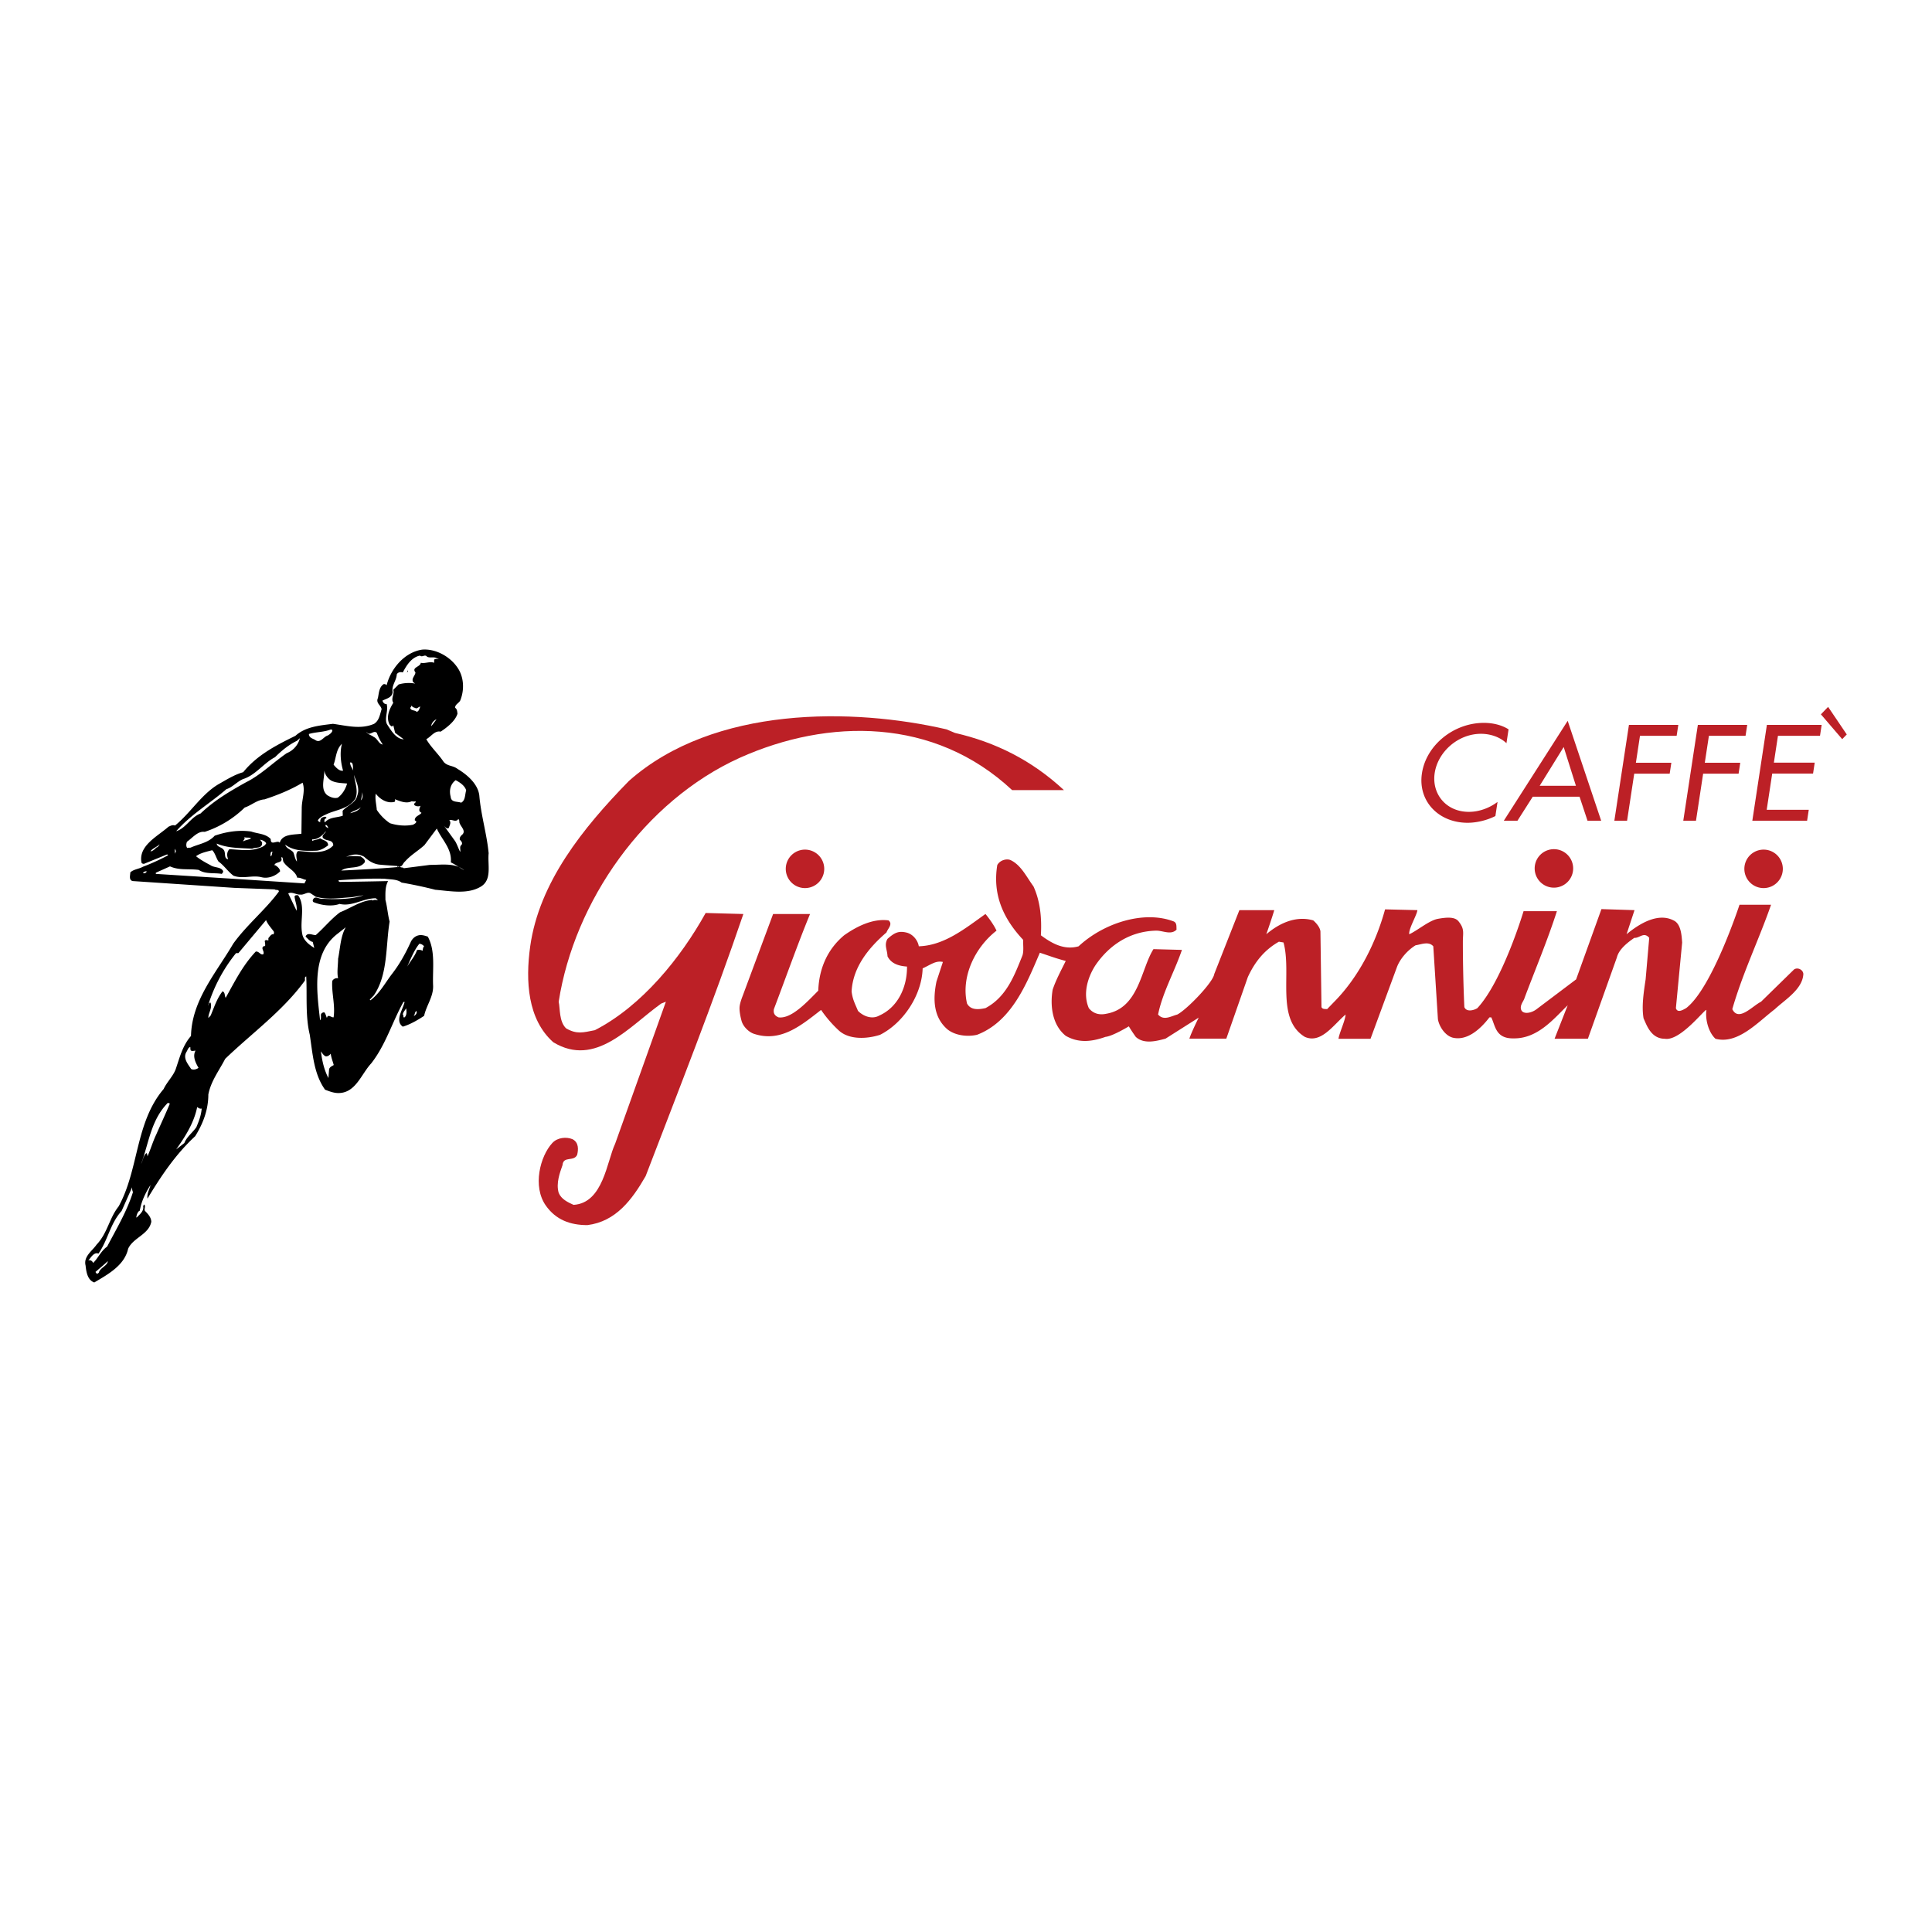 <svg xmlns="http://www.w3.org/2000/svg" width="2500" height="2500" viewBox="0 0 192.756 192.756"><g fill-rule="evenodd" clip-rule="evenodd"><path fill="#fff" d="M0 0h192.756v192.756H0V0z"/><path d="M45.611 66.559c.682.949.749 2.263.3 3.345-.134.249-.533.399-.499.715.199.133.199.367.232.583-.217.732-1.048 1.381-1.681 1.796-.599-.133-.948.5-1.431.75.45.798 1.231 1.498 1.73 2.263.382.449.932.349 1.381.699.948.565 2.046 1.497 2.179 2.662.167 1.98.749 3.827.931 5.756-.116 1.165.351 2.613-.748 3.311-1.314.815-3.028.466-4.576.333a42.867 42.867 0 0 0-3.36-.716c-.466-.349-1.065-.299-1.681-.383-1.414-.049-3.26.051-4.575.15-.05.017-.05.099 0 .116l.083.05a522.84 522.84 0 0 0 4.825-.083c-.316.565-.266 1.265-.266 1.88.183.699.232 1.464.416 2.163-.399 2.43-.15 5.308-1.582 7.371l-.398.416.066.066c.949-.715 1.481-1.764 2.164-2.646.749-.965 1.348-2.047 1.847-3.145.133-.316.416-.599.748-.682.35-.1.699.034.965.117.799 1.464.45 3.294.532 4.941.017 1.081-.682 1.946-.898 2.962-.649.432-1.398.864-2.129 1.08-.815-.581 0-1.68.182-2.462h-.117c-1.13 2.014-1.747 4.243-3.211 6.123-1.015 1.082-1.563 3.012-3.344 2.962-.465-.017-.865-.184-1.264-.333-1.132-1.581-1.231-3.577-1.531-5.507-.448-1.863-.249-3.894-.349-5.791-.25.067-.034.366-.183.482-2.196 2.995-5.257 5.191-7.902 7.737-.6 1.165-1.431 2.229-1.681 3.561 0 1.53-.533 2.912-1.314 4.159-1.98 1.831-3.444 4.043-4.758 6.224-.067-.516.2-.899.3-1.349-.433.666-.866 1.514-1.032 2.38-.049.033-.016.116-.016.166-.217.066-.334.416-.367.666l.033.032c.317-.332.749-.648.649-1.147l.1-.166c.2.183-.033.432.083.648.316.316.616.649.632 1.081-.25 1.282-1.813 1.581-2.313 2.696-.365 1.664-2.029 2.562-3.377 3.361-.665-.233-.799-1.032-.865-1.682-.233-.915.666-1.464 1.098-2.096 1.082-1.131 1.264-2.646 2.197-3.811 2.029-3.678 1.646-8.369 4.492-11.713.315-.683.932-1.265 1.198-1.964.399-1.165.682-2.362 1.53-3.328.083-3.577 2.497-6.271 4.21-9.2 1.331-1.863 3.227-3.395 4.558-5.208-.016-.25-.299-.1-.415-.216l-4.01-.15-10.183-.682c-.382-.13-.216-.579-.216-.862.333-.316.848-.333 1.264-.566a21.355 21.355 0 0 0 2.513-1.147l-.1-.084-2.329.949c-.101-.033-.2-.017-.233-.15-.316-1.68 1.63-2.612 2.695-3.561.2-.083.416-.216.649-.116 1.531-1.231 2.629-3.112 4.343-4.126.799-.45 1.581-.949 2.462-1.198 1.398-1.73 3.344-2.712 5.208-3.627 1.031-.932 2.446-1.031 3.744-1.198 1.364.183 2.761.583 4.109 0 .516-.333.583-.949.749-1.464-.084-.416-.6-.599-.367-1.114.101-.5.116-1.082.566-1.381.133-.017.232.017.3.116.416-1.663 1.796-3.311 3.561-3.561 1.298-.1 2.712.649 3.477 1.747zm-2.995-1.032c.316.15.699-.033.965.15l.2.067c-.083.033-.367-.067-.466.083v.3c-.449-.167-.881.1-1.332 0-.049.433-.948.433-.532.965-.032.333-.433.599-.232.964l.2.15c-.45-.1-1.115-.083-1.647.083l-.533.533c.133.448-.266.865 0 1.297-.399.649-.749 1.431-.366 2.18.1.083.216.283.332.099l.034-.033.182.749.866.649c-.782-.034-1.264-.882-1.68-1.514-.283-.599.166-1.348-.034-2.014-.233.034-.349-.149-.416-.332.333-.184.998-.3 1.015-.866-.117-.666.383-1.115.416-1.764.116-.216.399-.249.6-.182.365-.699.864-1.515 1.713-1.681.233.217.482-.182.715.117zm-1.913 1.381c0 .082-.067.149-.083.216l.016-.216h.067zm.749 3.743c.184.083.3-.149.483-.149-.101.183-.118.466-.367.516-.182-.199-.598-.083-.632-.399l.15-.233c.034.199.266.199.366.265zm2.097 1.116c-.15.199-.333.449-.517.683-.016-.267.251-.584.517-.683zm-10.4 1.047c.067.233-.282.466-.449.566-.416.116-.715.765-1.198.482-.25-.183-.682-.216-.682-.632.731-.216 1.447-.166 2.179-.449l.15.033zm4.443.3c.15.399.333.799.599 1.165-.399-.033-.516-.583-.899-.75-.233-.182-.516-.232-.715-.448l.017-.033c.3.449.665-.25.998.066zm-8.984 2.03c-1.398.965-2.597 2.18-4.077 2.911-1.581.883-3.127 1.781-4.525 3.112-.966.35-1.464 1.481-2.429 1.764 1.48-1.681 3.36-2.762 5.008-4.193.599-.182 1.082-.765 1.68-1.015 1.231-.383 2.03-1.581 3.177-2.18.649-.649 1.382-1.247 2.181-1.63l.299-.266a2.201 2.201 0 0 1-1.314 1.497zm5.622 1.747c-.366.067-.698-.299-.948-.599.267-.699.233-1.514.832-2.08-.216.832-.133 1.831.116 2.679zm1.017 0c-.117-.266-.317-.499-.317-.815.366-.067.249.515.317.815zm-2.214.982c.466.25 1.049.25 1.597.3-.15.532-.465 1.081-.932 1.414-.399.1-.749-.066-1.048-.249-.732-.616-.25-1.681-.3-2.48.067.398.317.782.683 1.015zm2.613 1.497c-.167.766-.982.964-1.464 1.53l.017.482c-.584.218-1.299.118-1.765.65-.084 0-.084-.183-.034-.3.05-.066.216-.083.15-.2-.116-.1-.3 0-.449.05a.533.533 0 0 0-.149.449c-.083-.033-.233-.083-.233-.2.233-.365.699-.516 1.082-.699.932-.366 2.047-.499 2.663-1.464.299-.782-.05-1.597-.15-2.362.198.65.614 1.315.332 2.064zm10.864-.516c-.133.433-.066.999-.499 1.231-.416-.149-.999 0-1.048-.598-.167-.616-.034-1.248.499-1.647.416.215.914.548 1.048 1.014zm-16.406 1.797l-.032 2.529c-.749.116-1.897 0-2.163.898-.233-.316-.915.365-.898-.366-.517-.549-1.282-.516-1.947-.749-1.264-.184-2.529.032-3.643.416-.649.715-1.548.814-2.347 1.165-.1.065-.266 0-.382.065-.15-.149-.117-.448-.034-.631.566-.399 1.082-1.082 1.764-.982a10.343 10.343 0 0 0 3.993-2.428c.699-.234 1.232-.766 1.98-.815 1.314-.433 2.596-.948 3.794-1.664.298.798-.085 1.681-.085 2.562zm5.89-.798c.051-.15.15-.516.15-.815.05.265.083.614-.15.815zm3.362.149c.099-.05.065-.2.033-.266.516.199 1.165.482 1.697.199.116.05.266.017.399.033.016.133-.233.167-.15.333.133.166.399.166.6.117l.032-.034c-.049.133-.282.516.017.666l.067.05c-.167.25-.699.333-.666.749.066.034.1.083.15.1 0 .183-.2.25-.316.333-.799.166-1.647.066-2.313-.15a4.788 4.788 0 0 1-1.314-1.331c-.034-.533-.2-1.099-.1-1.614.448.583 1.165.998 1.864.815zm-3.362.533c-.232.382-.682.499-1.064.599.333-.267.749-.3 1.064-.599zm9.834 1.497c.084.415.699.832.3 1.231-.167.133-.3.316-.25.516.116.117.333.333.15.532-.217.167-.05.483-.116.682-.167-.299-.3-.731-.499-1.064l-1.082-1.497c.033 0 .233.333.449.166.067-.233.266-.532.05-.766.216-.133.648.25.882-.1.116.018.116.183.116.3zm-13.062.599c-.049-.033-.382-.15-.266-.332.167.032.2.216.266.332zm12.213 3.411c.466.217.882.533 1.332.783-.932-.766-2.213-.533-3.428-.533l-2.595.333c-.1-.133-.333-.017-.366-.184.233 0 .283-.332.482-.482.583-.666 1.314-1.065 1.946-1.647l1.231-1.646c.483 1.097 1.532 2.012 1.398 3.376zm-12.778-2.48c.283.417 1.032.133 1.048.782-.866.965-2.396.616-3.511.566-.3.266-.116.699-.116 1.048-.2-.25-.233-.632-.366-.932-.25-.283-.699-.366-.798-.749.865.649 1.997.632 3.078.599.432-.017.848-.267 1.198-.532.017-.482-.533-.499-.798-.715-.217.166-.533.133-.75.266-.066-.033-.033-.1-.033-.149.565.017 1.015-.382 1.347-.815 0 .199-.399.348-.299.631zm-7.155.068c-.149.149-.549.166-.782.315-.033-.1.299-.3.05-.449.217.134.517.017.732.134zm1.515.498c-.167.366-.632.449-.982.566-.848.233-1.813.066-2.694.033-.267.283-.267.666-.118.999-.465-.05-.216-.665-.448-.932-.2-.299-.649-.249-.699-.632 1.132.482 2.33.432 3.543.516.35-.183 1.049.033.982-.633l-.199-.266c.199.033.465.117.615.349zm-10.948.417c-.166.182-.366.366-.599.399.133-.267.632-.433.898-.699 0 .083-.266.365-.299.3zm1.846.632l-.033-.499.132.233-.099.266zm4.343.781c.566.399.932.999 1.497 1.414.948.35 1.863-.083 2.796.15.649.167 1.397-.117 1.847-.582 0-.266-.266-.483-.482-.616h-.083c.083-.399.897-.166.682-.748l.066-.067c.167.133.05.416.217.566.382.549 1.147.832 1.314 1.497.349-.033.599.184.898.216l-.183.35-5.873-.383-8.951-.565v-.117l1.414-.633c.932.417 1.847.217 2.862.351.682.448 1.547.266 2.312.399.05-.1.167-.167.116-.3-.233-.416-.865-.299-1.247-.566-.499-.266-1.016-.549-1.447-.898.482-.349 1.064-.45 1.613-.599.299.282.383.766.632 1.131zm5.391-.981c-.083.15-.017.367-.199.466 0-.183-.051-.499.199-.466zm10.599 1.281c.632.066 1.314.1 1.864.15.017.032-.034.1.033.116.05-.017.017-.084.033-.116l.084.116.066-.116v.083c-1.847.167-4.043.283-5.823.366.698-.499 1.78-.066 2.345-.831.083-.283-.25-.45-.416-.583-.482-.017-1.048-.083-1.481.066.65-.282 1.182-.382 1.831-.032.432.399.898.698 1.464.781zm-23.177.666c.049.083-.083.15-.15.199h-.183c0-.15.2-.183.333-.199zm16.887 2.546c1.215.332 2.379.116 3.577.049l1.198-.2c-1.231.434-2.728.417-4.143.349-.3.05-.682-.332-.898.067-.05.099-.05.182.034.266.782.332 1.863.466 2.611.183 1.249.3 2.33-.565 3.611-.565.066.049.116.134.183.149v.05c-.183-.033-.333-.065-.499.034l-.066-.067c-1.181.117-2.113.815-3.177 1.231-.883.649-1.598 1.548-2.43 2.279-.316.017-.849-.316-1.016.15.233.216.433.482.716.532l.15.599c-.516-.316-1.098-.782-1.198-1.397-.267-1.314.349-2.762-.416-3.86-.133 0-.283-.033-.35.117.033.482.283.932.199 1.431l-.831-1.73c.398-.199.799.149 1.197.116.4.066.749-.366 1.098-.083l.45.3zm-4.193 3.46c.05.117.034.216-.049.3-.184-.084-.366.25-.483.366v.233c-.133-.017-.283-.1-.366.067.034.166.067.349.034.516-.099-.083-.217.049-.266.15 0 .232.216.449.083.649-.283.1-.432-.333-.749-.267-1.314 1.397-2.113 3.028-2.996 4.608-.133-.199-.032-.532-.315-.648-.566.731-.832 1.58-1.181 2.412l-.233.25c-.016-.482.416-.982.217-1.531-.183-.016-.167.2-.25.3a15.684 15.684 0 0 1 2.795-5.241h.232l2.762-3.295c.2.466.45.699.765 1.131zm6.423 2.728c0 .616-.133 1.364 0 1.947a.536.536 0 0 0-.583.267c-.083 1.164.316 2.412.134 3.626-.217.051-.565-.382-.666.067-.1-.2-.116-.416-.267-.566-.149 0-.298.084-.332.233-.017.199.05.415-.083.565-.317-2.844-.899-6.638 1.763-8.652l.798-.632c-.532.933-.548 2.081-.764 3.145zm8.585-1.247c-.1.066-.133.283-.15.449-.167-.083-.383-.133-.565-.066-.2.599-.649 1.099-.981 1.647.366-.765.665-1.597 1.214-2.279.2 0 .349.116.482.249zm-1.947 7.087c-.216.067-.049-.199-.182-.266.017-.25.216-.415.332-.632.05.266.084.682-.15.898zm.899-.116c.133-.149.1-.399.267-.516.132.2-.084.433-.267.516zm-22.278 3.078c0 .084 0 .233.033.333.133.116.315.033.482.033-.316.582.017 1.214.3 1.714-.2.149-.5.233-.733.116-.332-.499-.848-1.098-.465-1.713.116-.167.15-.433.383-.483zm13.509.932c.2.017.366-.1.499-.266.033.35.2.765.299 1.132-.116.082-.416.183-.465.432l-.067.866c-.432-.816-.632-1.731-.748-2.662.133.182.266.415.482.498zm-15.523 4.642c-.416 1.015-.932 2.113-1.398 3.178-.333.698-.548 1.447-.865 2.162 0-.049-.017-.249-.1-.332-.316.25-.35.715-.532 1.082.765-2.08.981-4.393 2.662-6.09.083-.016.183.15.233 0zm3.145.566c-.049.683-.283 1.265-.532 1.863-.399.566-.965.966-1.198 1.581l-.814.633c.931-1.315 1.78-2.662 2.096-4.228.132.101.265.201.448.151zm-6.855 8.336c-.6 1.913-1.647 3.66-2.579 5.44-.615.433-.898 1.148-1.397 1.631-.067-.199-.316-.366-.517-.217.183-.116.549-.932 1.049-.716.948-1.347 1.165-2.994 2.312-4.259l1.048-2.363a.934.934 0 0 0 .084.484zm-3.411 8.052l-.183.116-.15-.199c.383-.333.833-.699 1.232-1.082-.034.483-.782.65-.899 1.165z"/><path d="M95.276 73.124c4.019.921 7.651 2.712 10.874 5.707h-5.168c-7.779-7.268-18.322-7.191-27.176-3.225-9.544 4.324-16.505 14.329-18.066 24.336.154.69.025 1.969.742 2.66 1.074.614 1.689.409 2.866.18 4.684-2.406 8.572-7.216 11.055-11.694l3.762.103c-2.994 8.802-6.423 17.477-9.75 26.152-1.355 2.354-2.968 4.528-5.809 4.887-1.74 0-3.147-.537-4.146-1.945-1.356-1.919-.567-4.938.64-6.243.511-.563 1.407-.64 2.021-.384.64.332.588 1.05.461 1.561-.333.717-1.382.077-1.459 1.024-.256.741-.666 1.791-.384 2.764.257.639.921.946 1.484 1.202 2.968-.18 3.322-4.352 4.146-6.09l5.066-14.176-.461.178c-3.199 2.278-6.55 6.423-10.772 3.864-2.559-2.277-2.789-6.09-2.303-9.571.896-6.372 5.246-11.796 9.853-16.505 8.495-7.522 22.39-7.292 31.679-5.142l.845.357z" fill="#bc2026"/><path d="M103.107 88.427c.664 1.458.844 3.096.742 4.887 1.074.793 2.301 1.51 3.76 1.1 2.535-2.354 6.553-3.607 9.494-2.481.332.154.256.512.281.819-.588.588-1.406.051-2.123.102-2.432.077-4.529 1.33-5.988 3.48-.768 1.202-1.254 2.84-.641 4.247.486.614 1.152.69 1.74.562 3.275-.562 3.455-4.478 4.709-6.447l2.84.076c-.742 2.175-1.943 4.273-2.379 6.448.562.64 1.254.179 1.918 0 .975-.512 3.584-3.224 3.686-4.043l2.508-6.372h3.48c-.23.793-.793 2.405-.793 2.405 1.229-1.049 2.916-1.894 4.682-1.382 0 0 .662.55.717 1.101l.104 7.548c.102.23.357.18.562.205l.717-.741c2.48-2.509 4.17-5.938 5.066-9.213l3.225.077c-.053.512-.893 1.868-.814 2.405.768-.333 1.986-1.382 2.857-1.537.869-.157 1.686-.219 2.055.241.633.784.439 1.132.439 2.063 0 3.582.148 6.5.148 6.5.23.563 1.045.282 1.301.103 2.535-2.738 4.607-9.673 4.607-9.673h3.326c-.947 2.943-2.148 5.783-3.225 8.649-.076.333-.588.818-.281 1.305.332.384 1.1.128 1.484-.179l3.939-2.969 2.525-7.011 3.301.103-.793 2.405c1.203-.998 3.098-2.2 4.684-1.382.74.333.811 1.472.861 2.214l-.623 6.538c.154.537.742.154 1.023 0 2.605-1.997 5.322-10.312 5.322-10.312h3.148c-1.178 3.403-2.842 6.833-3.865 10.415.625 1.292 1.996-.308 2.867-.741l3.301-3.226c.357-.229.895.026.92.461-.076 1.535-1.867 2.585-2.84 3.506-1.713 1.305-3.701 3.543-5.928 2.955-.691-.641-1.031-1.906-.904-2.878-.203-.052-2.613 3.134-4.148 2.878-1.408 0-1.84-1.446-2.121-2.034-.203-1.177 0-2.533.205-3.89l.359-4.146c-.539-.639-.973.052-1.484 0-.666.461-1.535 1.127-1.74 1.945l-2.896 8.124H155.1l1.309-3.339c-1.355 1.305-2.973 3.339-5.398 3.301-1.797.038-1.816-1.254-2.227-2.098h-.18c-.922 1.202-2.252 2.379-3.684 2.021-.795-.23-1.357-1.178-1.459-1.843L143 94.414c-.461-.537-1.229-.179-1.766-.102-.793.486-1.51 1.306-1.842 2.124l-2.654 7.203h-3.197c.102-.641.682-1.829.707-2.418-1.229 1.049-2.455 2.943-4.068 2.227-2.916-1.791-1.279-6.32-2.123-9.417l-.461-.077c-1.539.876-2.451 2.128-3.1 3.532l-2.146 6.141h-3.686c.205-.64.932-2.099.932-2.099l-3.311 2.099c-.871.23-2.148.589-2.969-.179-.502-.704-.691-1.051-.691-1.051s-1.602.979-2.328 1.051c-1.434.511-2.713.614-3.967-.103-1.406-1.126-1.561-3.122-1.305-4.606.334-.998.844-1.919 1.305-2.866-.998-.255-1.713-.537-2.584-.819-1.305 3.046-2.789 6.857-6.27 8.189-1.023.229-2.2.051-2.942-.538-1.433-1.228-1.459-3.046-1.1-4.786l.64-1.944c-.716-.154-1.178.256-2.021.639-.077 2.662-1.919 5.451-4.248 6.629-1.254.408-3.096.536-4.146-.461a12.173 12.173 0 0 1-1.74-2.021c-1.918 1.483-3.965 3.249-6.626 2.405-.563-.154-1.151-.742-1.306-1.306 0 0-.25-.863-.197-1.421.041-.429.3-1.062.3-1.062l3.044-8.188h3.685c-1.203 2.917-2.405 6.32-3.608 9.493-.077.435.102.665.461.819 1.305.179 2.891-1.587 3.966-2.661.077-2.176.896-4.12 2.584-5.528 1.305-.921 2.892-1.689 4.427-1.485.461.384-.077.819-.205 1.204-1.842 1.586-3.353 3.505-3.48 5.885.102.819.333 1.202.64 1.944.537.537 1.407.87 2.123.461 1.945-.87 2.789-2.969 2.764-4.888-.768-.051-1.561-.256-1.944-1.023-.026-.666-.358-1.126 0-1.74.64-.563 1.049-.819 1.842-.64.64.127 1.178.742 1.28 1.381 2.533-.077 4.605-1.765 6.652-3.223.258.307.82 1.049 1.102 1.663-2.176 1.689-3.557 4.631-2.943 7.267.384.717 1.229.589 1.842.461 2.125-1.126 2.914-3.34 3.686-5.245.154-.461.051-1.05.078-1.561-1.998-2.125-3.072-4.529-2.586-7.473.307-.537 1.023-.666 1.383-.46 1.019.514 1.558 1.691 2.224 2.587z" fill="#bc2026"/><path d="M102.186 91.65c-.844-1.023-1.279-2.2-1.203-3.608.665 1.101 1.355 2.176 1.203 3.608zM153.115 86.686a1.92 1.92 0 1 1 3.839 0 1.92 1.92 0 0 1-3.839 0zM174.035 86.686a1.919 1.919 0 1 1 3.838 0 1.919 1.919 0 0 1-3.838 0zM78.396 86.686a1.919 1.919 0 1 1 3.838 0 1.919 1.919 0 0 1-3.838 0zM181.672 71.27l2.127 2.476.453-.47-1.861-2.75-.719.744zM150.51 72.767c-.701-.443-1.576-.646-2.465-.646-2.998 0-5.748 2.206-6.178 5.034-.42 2.766 1.652 4.934 4.555 4.934.889 0 1.926-.24 2.773-.672l.215-1.408c-.854.635-1.865.99-2.863.99-2.268 0-3.723-1.789-3.406-3.881.324-2.117 2.336-3.906 4.615-3.906.959 0 1.908.33 2.543.939l.211-1.384zM157.592 79.488l.795 2.397h1.363l-3.342-9.968-6.373 9.968h1.361l1.526-2.397h4.67z" fill="#bc2026"/><path fill="#fff" d="M157.23 78.397h-3.615l2.395-3.868 1.22 3.868z"/><path fill="#bc2026" d="M167.279 73.413l.166-1.09h-4.925l-1.456 9.562h1.27l.713-4.693h3.537l.166-1.09h-3.537l.408-2.689h3.658zM174.154 73.413l.166-1.09h-4.925l-1.454 9.562h1.268l.713-4.693h3.537l.166-1.09h-3.537l.41-2.689h3.656zM174.83 81.885h5.465l.166-1.091h-4.197l.55-3.614h4.075l.166-1.091h-4.075l.407-2.676h4.195l.166-1.09h-5.465l-1.453 9.562z"/></g></svg>